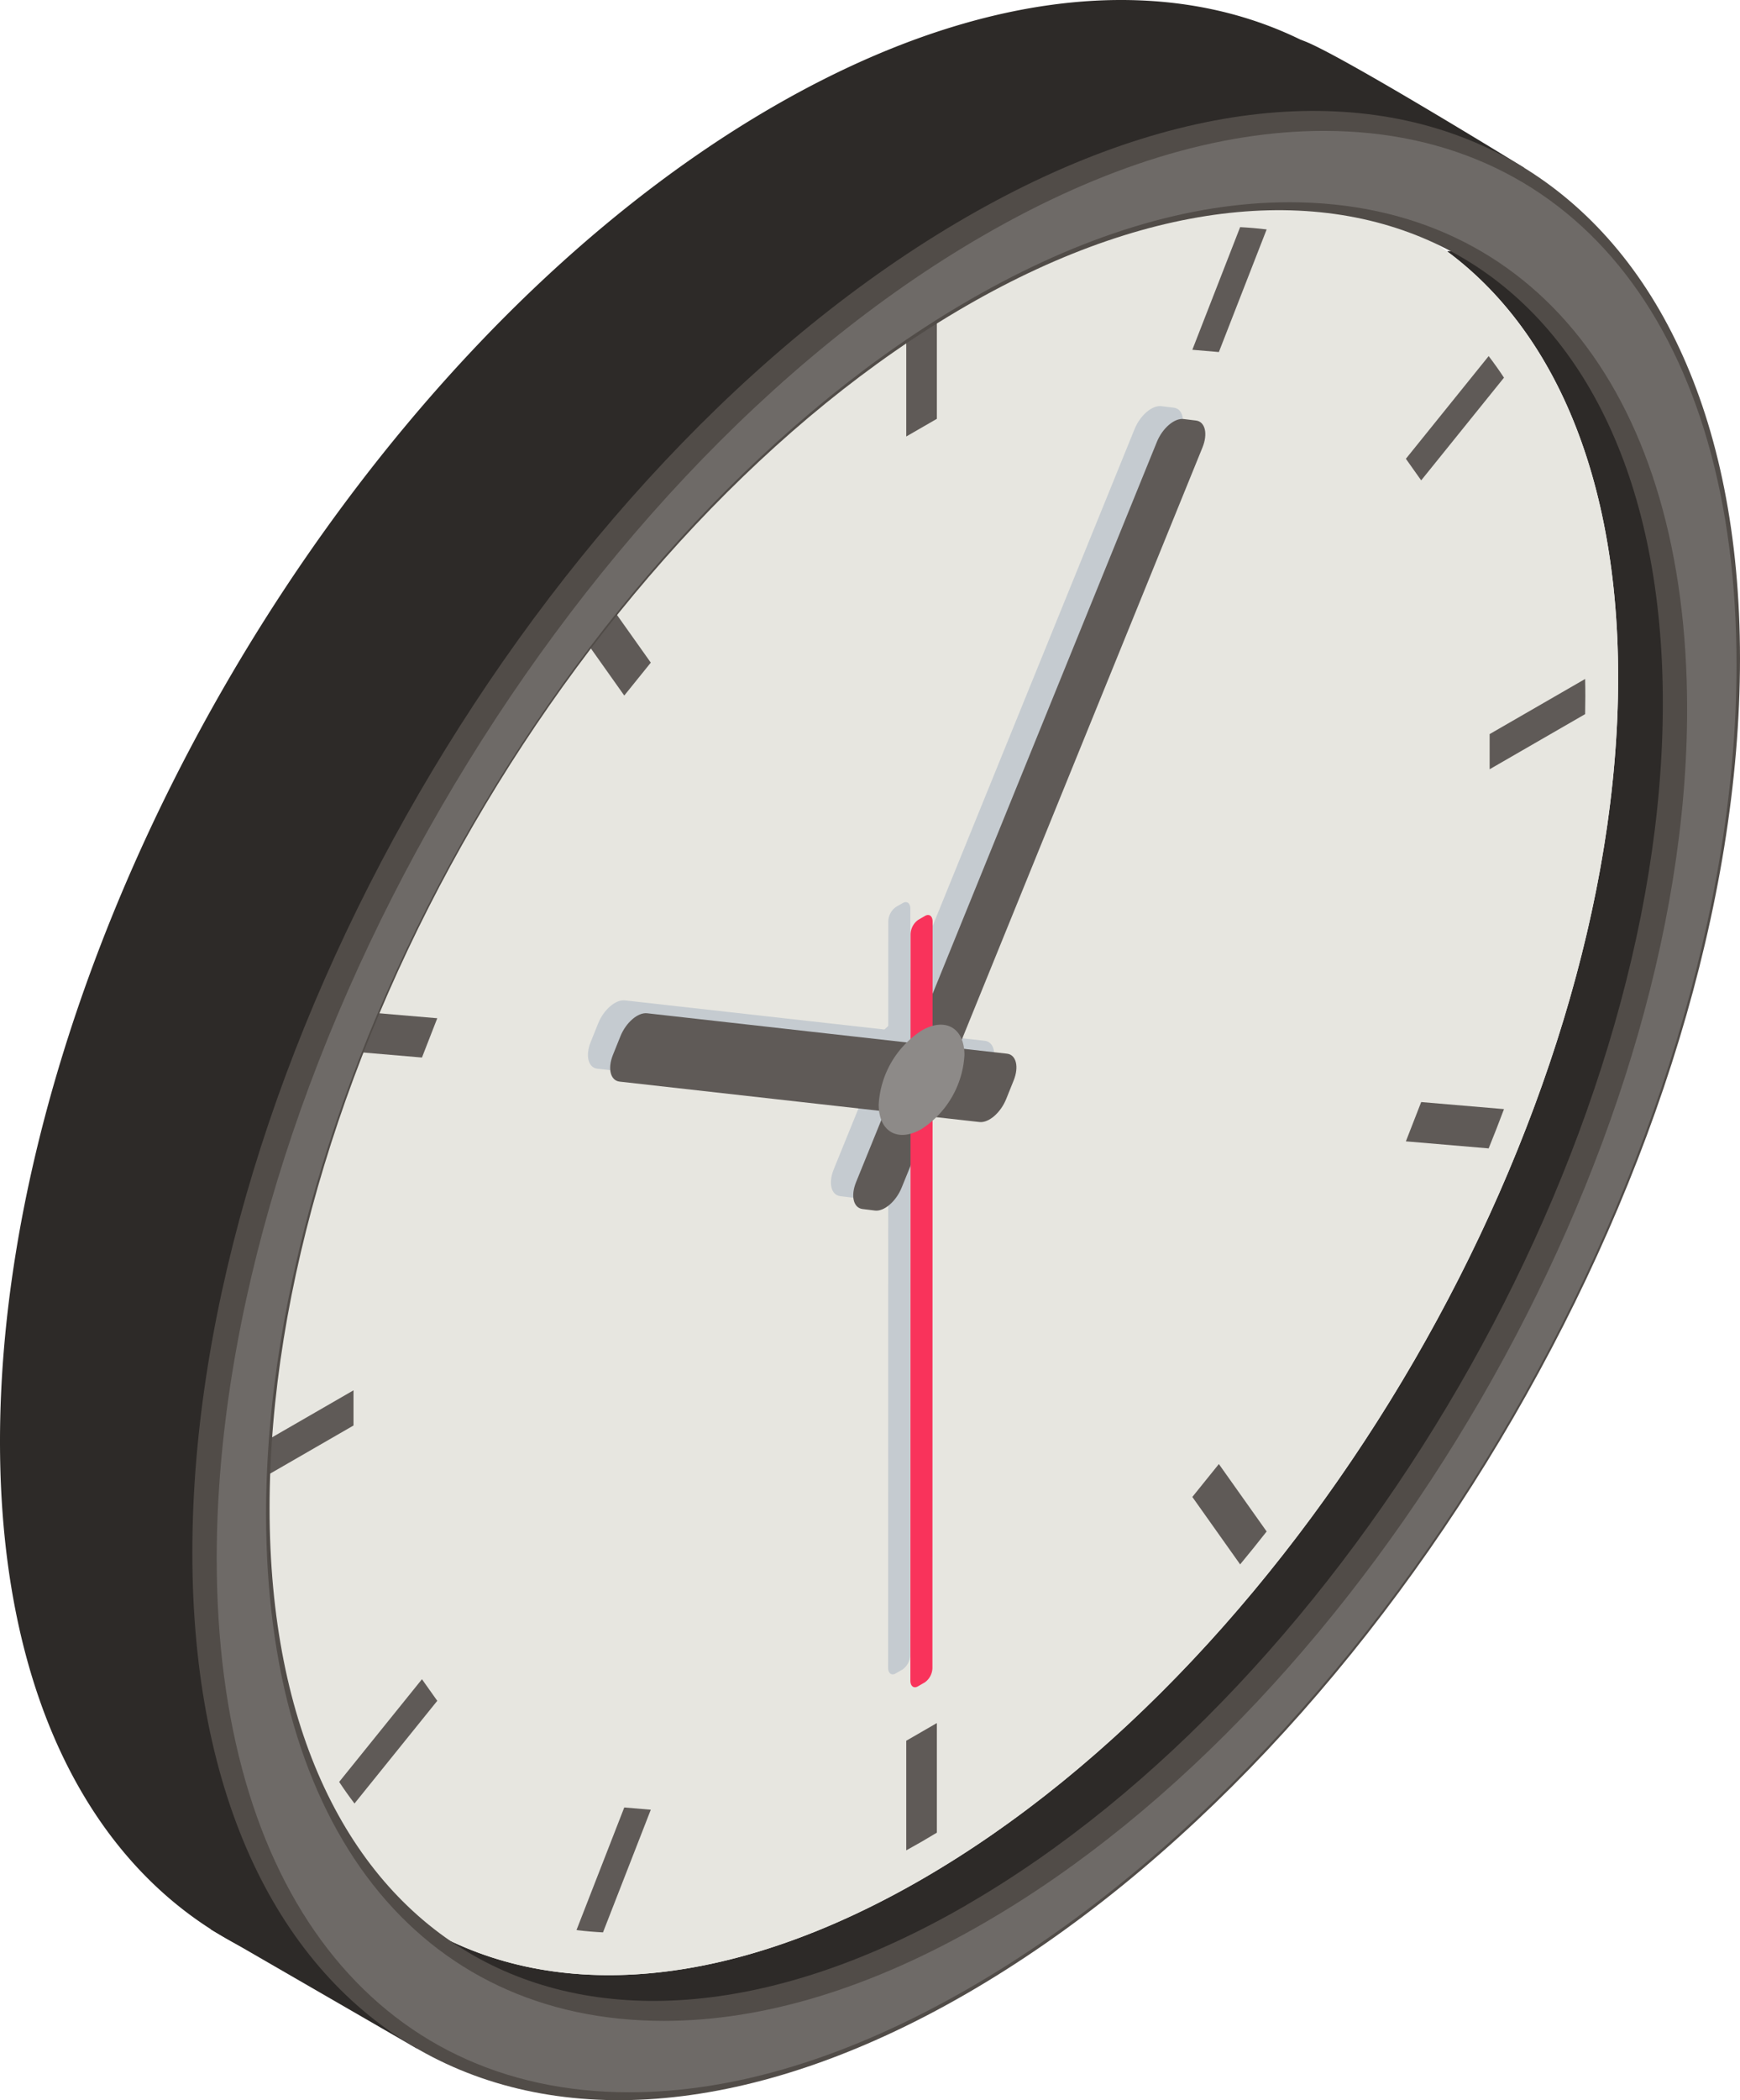 <svg xmlns="http://www.w3.org/2000/svg" xmlns:xlink="http://www.w3.org/1999/xlink" width="104.216" height="125.738" viewBox="0 0 104.216 125.738">
  <defs>
    <clipPath id="clip-path">
      <rect id="長方形_253922" data-name="長方形 253922" width="104.216" height="125.738" fill="none"/>
    </clipPath>
  </defs>
  <g id="グループ_25469" data-name="グループ 25469" transform="translate(18)">
    <g id="グループ_25468" data-name="グループ 25468" transform="translate(-18)" clip-path="url(#clip-path)">
      <path id="パス_69308" data-name="パス 69308" d="M105.281,20.214c-2.195.2-4.394.276-6.6.362-.624.024-1.258.038-1.894.059,6.386,4.724,10.254,13.484,10.254,25.514,0,26.442-18.68,58.661-41.722,71.965-11.129,6.426-21.24,7.262-28.721,3.431a3.534,3.534,0,0,0,.783,2.017,34.31,34.31,0,0,0,3.83,3.924,28.791,28.791,0,0,0,3.21,2.3c6.28.021,13.379-2.021,20.9-6.362,25.6-14.779,46.348-50.571,46.348-79.944,0-9.837-2.33-17.7-6.388-23.265" transform="translate(-10.125 -5.592)" fill="#2d2a28"/>
      <path id="パス_69309" data-name="パス 69309" d="M60.349,20.993C37.307,34.3,18.627,66.516,18.627,92.957s18.68,37.091,41.722,23.788,41.722-45.523,41.722-71.965S83.392,7.689,60.349,20.993" transform="translate(-5.153 -4.222)" fill="#e7e6e0"/>
      <path id="パス_69311" data-name="パス 69311" d="M76.871,25.591c-.305.169-.611.339-.917.516s-.612.359-.917.543v6.562l1.834-1.059Z" transform="translate(-20.758 -7.079)" fill="#5f5a57"/>
      <path id="パス_69312" data-name="パス 69312" d="M122.282,30.764c-.294-.445-.6-.877-.918-1.291l-4.958,6.147.917,1.293Z" transform="translate(-32.202 -8.153)" fill="#5f5a57"/>
      <path id="パス_69313" data-name="パス 69313" d="M50.594,55.269l1.589-1.97L49.32,49.262q-.805.971-1.588,1.97Z" transform="translate(-13.204 -13.627)" fill="#5f5a57"/>
      <path id="パス_69314" data-name="パス 69314" d="M123.341,61.6l5.719-3.3q.011-.532.012-1.06t-.012-1.045l-5.719,3.3Z" transform="translate(-34.12 -15.545)" fill="#5f5a57"/>
      <path id="パス_69315" data-name="パス 69315" d="M49.32,157.074l2.863-7.344-1.589-.135-2.862,7.342c.522.064,1.051.109,1.588.137" transform="translate(-13.204 -41.383)" fill="#5f5a57"/>
      <path id="パス_69316" data-name="パス 69316" d="M117.323,91.212l-.917,2.352,4.958.422q.477-1.173.918-2.352Z" transform="translate(-32.202 -25.232)" fill="#5f5a57"/>
      <path id="パス_69317" data-name="パス 69317" d="M33.958,140.273l-.917-1.293-4.959,6.148q.442.669.918,1.293Z" transform="translate(-7.768 -38.446)" fill="#5f5a57"/>
      <path id="パス_69318" data-name="パス 69318" d="M27.078,115.07l-5.719,3.3c-.007.354-.012.707-.012,1.06s.005.7.012,1.046l5.719-3.3Z" transform="translate(-5.905 -31.832)" fill="#5f5a57"/>
      <path id="パス_69319" data-name="パス 69319" d="M33.041,86.465l.917-2.352L29,83.69q-.477,1.173-.918,2.352Z" transform="translate(-7.768 -23.151)" fill="#5f5a57"/>
      <path id="パス_69320" data-name="パス 69320" d="M76.871,149.172V142.61l-1.834,1.059v6.562q.458-.252.917-.516c.307-.177.612-.359.917-.543" transform="translate(-20.758 -39.451)" fill="#5f5a57"/>
      <path id="パス_69321" data-name="パス 69321" d="M100.314,121.172l-1.589,1.97,2.863,4.037q.805-.971,1.588-1.97Z" transform="translate(-27.311 -33.52)" fill="#5f5a57"/>
      <path id="パス_69322" data-name="パス 69322" d="M101.588,18.8l-2.863,7.343,1.589.136,2.862-7.341c-.521-.064-1.051-.109-1.588-.137" transform="translate(-27.311 -5.202)" fill="#5f5a57"/>
      <path id="パス_69323" data-name="パス 69323" d="M93.418,10.891s-11.524-7.1-13.327-7.638S52.073,1.238,27.365,33.292,7.2,90.158,9.868,105.8a86.215,86.215,0,0,0,4.907,10.572L27.112,123.5l-3.17-6.967-7.536-9.907-.541-22.542,8.28-28.456L43.665,27.9,66.142,12.992Z" transform="translate(-2.132 -0.848)" fill="#2d2a28"/>
      <path id="パス_69324" data-name="パス 69324" d="M19.022,117.445c-1.312-1.314-3.071-2.81-3.7-4.613a8.105,8.105,0,0,1-.309-3.584c-6.466-4.7-7.058-9.482-7.058-21.6,0-26.441,19.6-61.805,42.638-75.109C61.07,6.5,66.393,4.528,73.72,7.613A47.4,47.4,0,0,1,79.2,7.235c1.67-.068,3.341-.124,5.008-.226-8.393-8.768-22.223-9.674-37.862-.645C20.751,21.143,0,56.935,0,86.307c0,18.28,8.037,29.762,20.277,32.269-.434-.357-.855-.73-1.255-1.131" transform="translate(0 0)" fill="#2d2a28"/>
      <path id="パス_69325" data-name="パス 69325" d="M70.1,81l-.742-.09c-.549-.067-.723-.788-.388-1.611L86.988,34.982c.335-.822,1.05-1.435,1.6-1.368l.743.09c.548.067.722.788.388,1.611L71.7,79.634c-.334.822-1.05,1.434-1.6,1.368" transform="translate(-19.032 -9.297)" fill="#c5cbd0"/>
      <path id="パス_69326" data-name="パス 69326" d="M74,74.958l.413-.239c.25-.144.453.009.453.343l-.011,44.677a1.085,1.085,0,0,1-.454.866l-.413.238c-.25.145-.453-.009-.453-.342l.011-44.678A1.087,1.087,0,0,1,74,74.958" transform="translate(-20.342 -20.655)" fill="#c5cbd0"/>
      <path id="パス_69327" data-name="パス 69327" d="M72.844,86.814,72.4,87.928c-.331.823-1.046,1.439-1.6,1.378l-21.554-2.42c-.55-.062-.728-.779-.4-1.6l.448-1.114c.331-.823,1.045-1.439,1.6-1.378l21.555,2.42c.55.062.728.779.4,1.6" transform="translate(-13.467 -22.902)" fill="#c5cbd0"/>
      <path id="パス_69328" data-name="パス 69328" d="M76.045,85.558a5.658,5.658,0,0,1-2.568,4.43c-1.419.819-2.568.163-2.568-1.465a5.658,5.658,0,0,1,2.568-4.429c1.419-.819,2.568-.163,2.568,1.464" transform="translate(-19.616 -23.166)" fill="#c5cbd0"/>
      <path id="パス_69329" data-name="パス 69329" d="M71.947,82.067l-.742-.091c-.549-.067-.723-.788-.388-1.61L88.834,36.047c.335-.822,1.05-1.435,1.6-1.368l.743.09c.548.067.722.788.388,1.611L73.545,80.7c-.334.822-1.05,1.435-1.6,1.368" transform="translate(-19.543 -9.592)" fill="#5f5a57"/>
      <path id="パス_69330" data-name="パス 69330" d="M75.845,76.024l.413-.239c.25-.144.453.009.453.343L76.7,120.806a1.085,1.085,0,0,1-.454.866l-.413.238c-.25.145-.453-.009-.453-.342l.011-44.677a1.087,1.087,0,0,1,.454-.866" transform="translate(-20.853 -20.95)" fill="#f9335b"/>
      <path id="パス_69331" data-name="パス 69331" d="M74.69,87.88l-.448,1.114c-.331.823-1.046,1.44-1.6,1.378l-21.554-2.42c-.551-.062-.729-.779-.4-1.6l.448-1.114c.331-.822,1.045-1.44,1.6-1.378l21.555,2.42c.55.062.728.779.4,1.6" transform="translate(-13.977 -23.196)" fill="#5f5a57"/>
      <path id="パス_69332" data-name="パス 69332" d="M77.891,86.624a5.658,5.658,0,0,1-2.568,4.43c-1.419.819-2.568.163-2.568-1.464a5.657,5.657,0,0,1,2.568-4.43c1.419-.819,2.568-.163,2.568,1.464" transform="translate(-20.126 -23.46)" fill="#8d8a88"/>
      <path id="パス_69333" data-name="パス 69333" d="M62.274,15.545c-25.6,14.778-46.348,50.57-46.348,79.942s20.751,41.2,46.348,26.425,46.348-50.571,46.348-79.943S87.871.765,62.274,15.545m0,101.06c-23.043,13.3-41.722,2.654-41.722-23.787s18.68-58.661,41.722-71.965S104,18.2,104,44.64,85.316,103.3,62.274,116.6" transform="translate(-4.406 -2.539)" fill="#514c48"/>
      <path id="パス_69334" data-name="パス 69334" d="M42.657,128.261c-15.242,0-24.713-12.246-24.713-31.955,0-29.061,20.6-64.6,45.931-79.22,7.187-4.15,14.046-6.253,20.386-6.253,15.242,0,24.711,12.244,24.711,31.954,0,29.061-20.6,64.6-45.932,79.221-7.187,4.149-14.045,6.253-20.383,6.253M82.185,15.106c-5.99,0-12.431,1.966-19.145,5.842C39.8,34.364,20.9,66.971,20.9,93.635c0,18.721,9.131,30.352,23.83,30.352,5.989,0,12.43-1.966,19.144-5.843,23.235-13.415,42.139-46.022,42.139-72.687,0-18.721-9.131-30.352-23.829-30.352" transform="translate(-4.964 -2.997)" fill="#6e6a67"/>
    </g>
  </g>
</svg>
